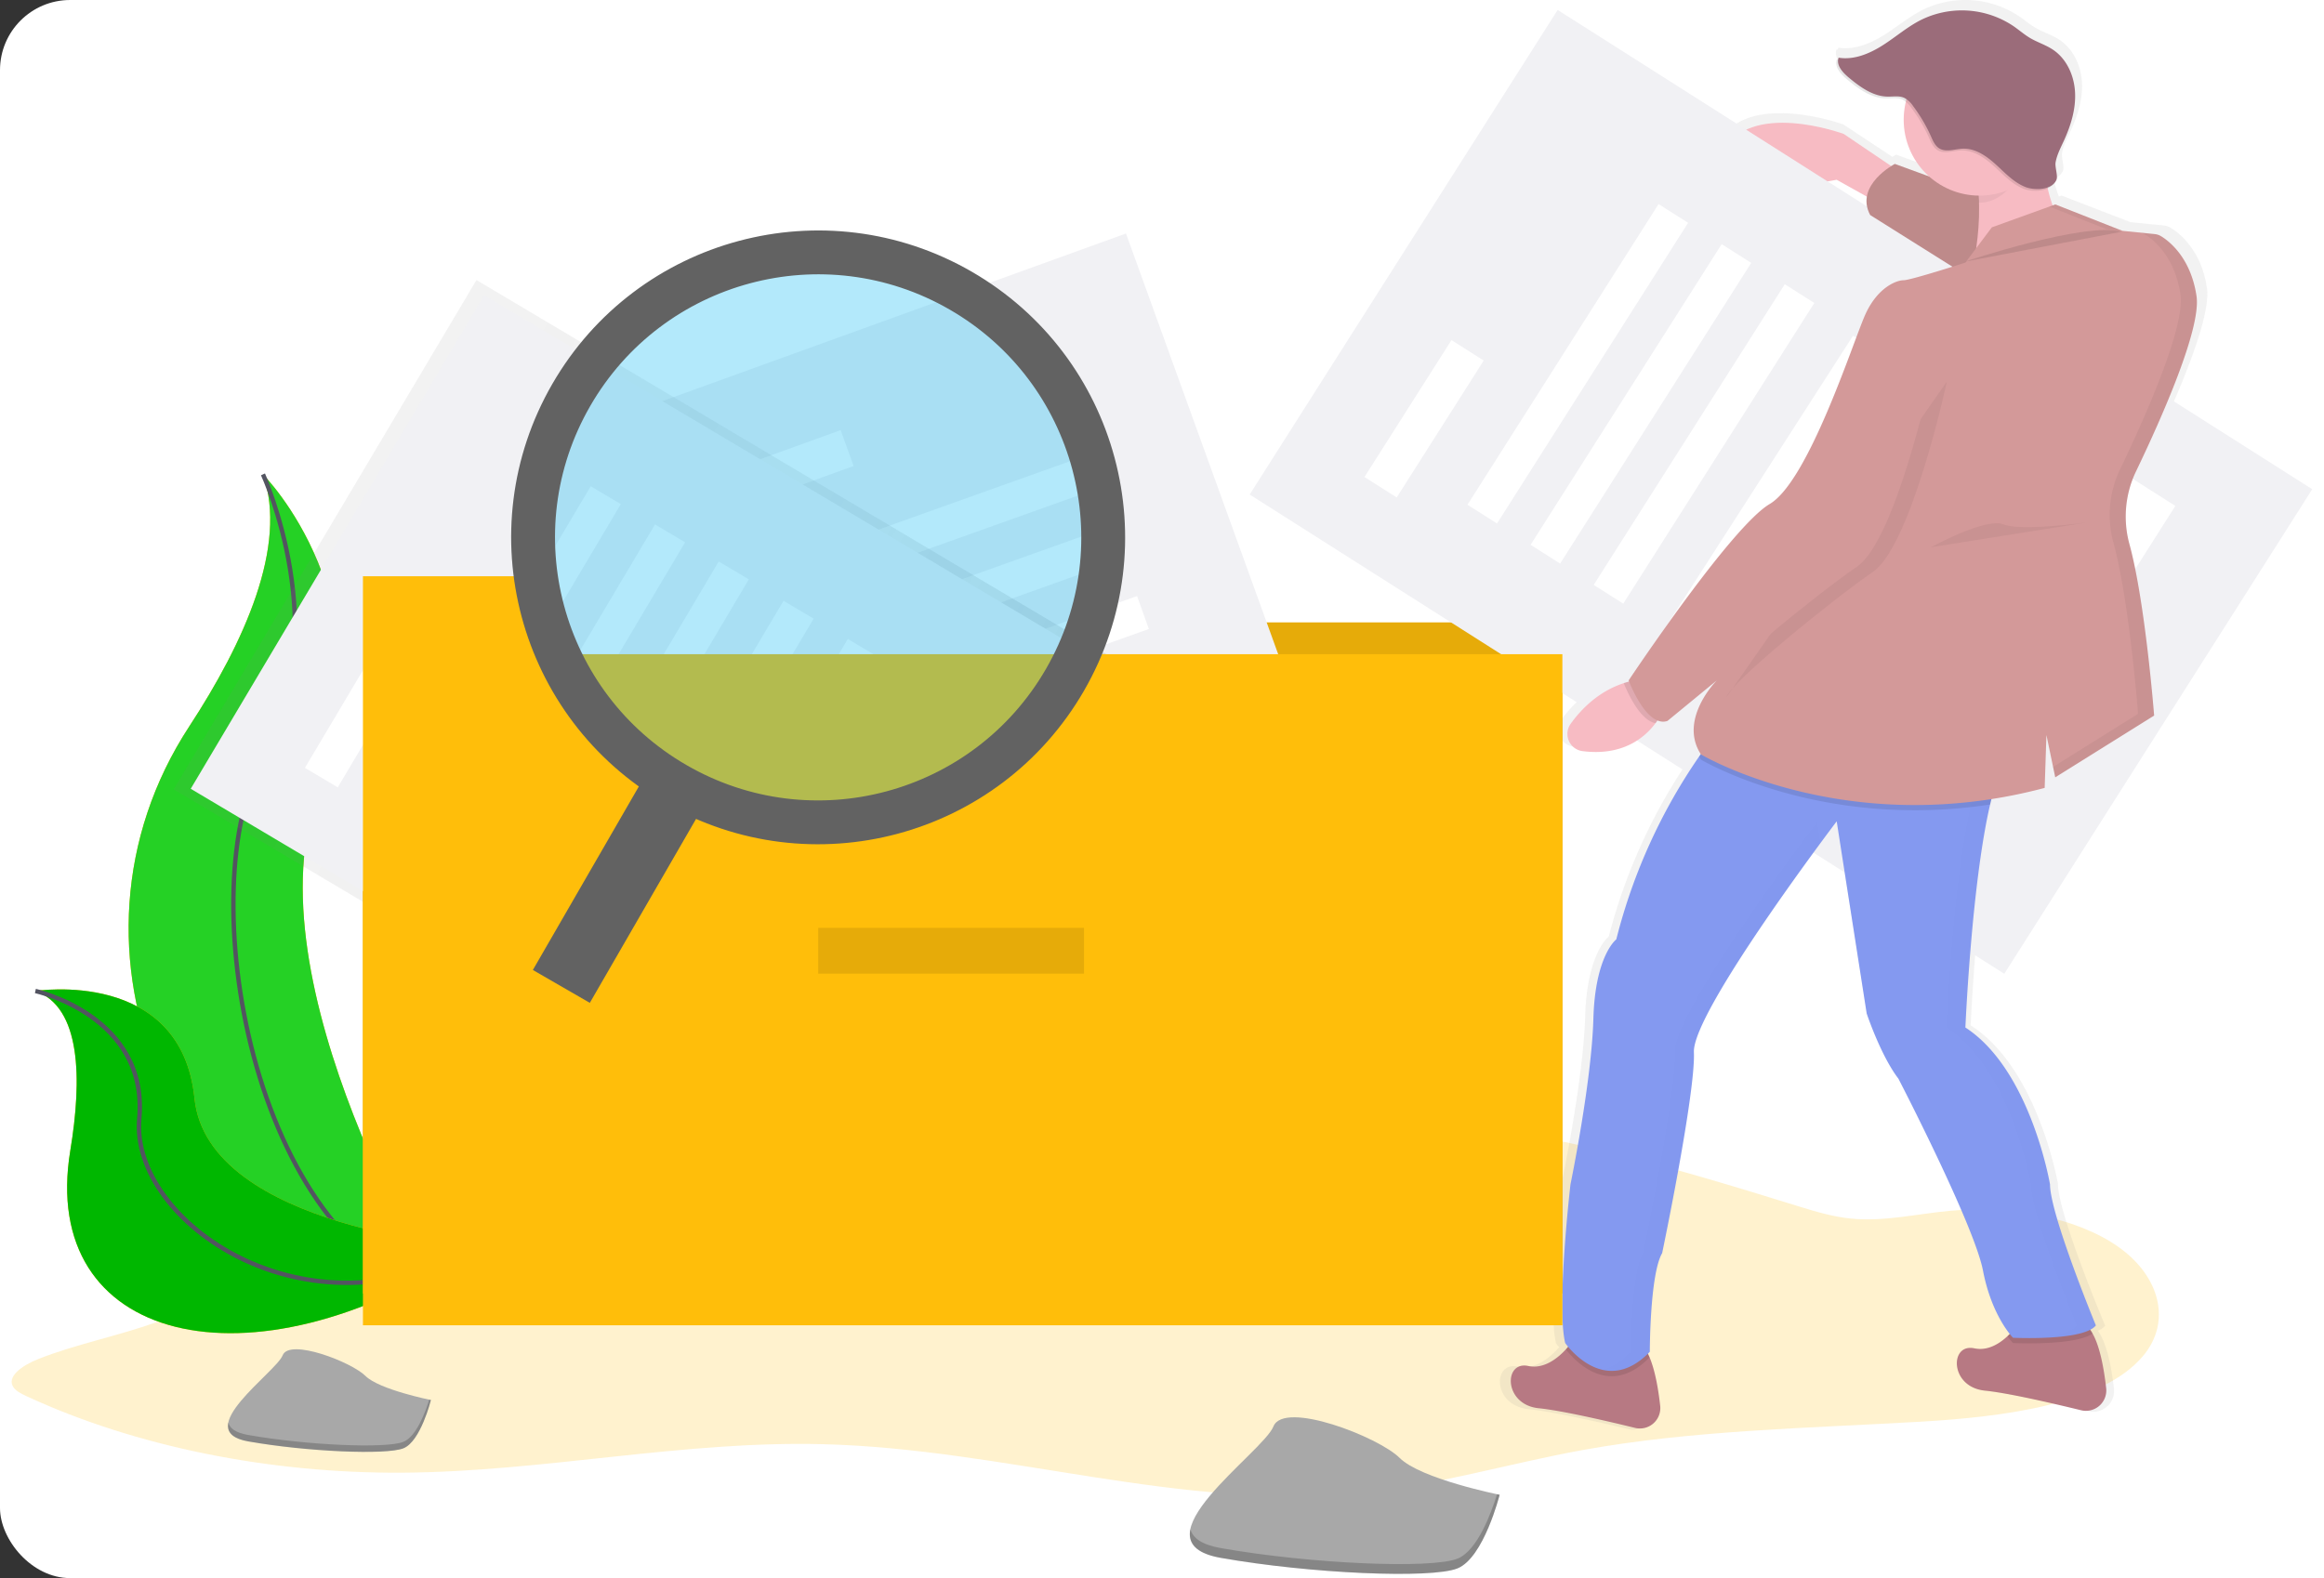 <svg width="530" height="360" viewBox="0 0 530 360" fill="none" xmlns="http://www.w3.org/2000/svg"><rect x="0" y="0" width="530" height="360" fill="#333333" stroke="none"/><g clip-path="url(#clip0)"><rect width="832" height="360" rx="16" fill="#fff"/><path opacity=".2" d="M53.857 272.415c-2.242 4.813.967 10.007-.146 14.977-1.406 6.271-9.465 11.152-18.145 14.266-8.68 3.115-18.374 5.007-26.835 8.362-3.658 1.447-7.472 4.118-5.57 6.574.658.852 1.891 1.448 3.099 2.007 24.645 11.371 55.106 17.548 85.542 17.35 32.191-.215 63.714-7.317 95.879-6.501 41.483 1.045 81.607 15.186 122.63 11.11 17.413-1.74 33.581-6.674 50.539-9.757 24.938-4.531 51.167-4.985 76.993-6.475 19.393-1.118 41.556-4.018 50.822-14.92 6.699-7.88 3.888-18.29-5.55-24.964-9.438-6.673-24.515-9.526-38.442-8.23-7.488.695-14.93 2.498-22.419 1.782-4.348-.418-8.361-1.662-12.328-2.885-30.681-9.511-62.464-19.001-96.521-20.381-55.395-2.263-106.739 17.01-160.706 25.346-8.403 1.296-17.528 2.294-25.466.12-8.361-2.294-13.848-7.714-22.225-9.997-3.977-1.087-8.409-1.401-12.318-2.582-10.744-3.25-5.748-7.718-20.663-4.703-7.792 1.589-15.662 4.134-18.17 9.501z" fill="#FFBE0A"/><path d="M59.971 108.213s29.14 29.139 12.699 72.378c-16.44 43.239 28.22 115.142 28.22 115.142s-.481-.068-1.364-.225c-59.878-10.567-89.613-79.01-56.335-129.842 12.37-18.923 22.529-41.096 16.78-57.453z" fill="#FFBE0A"/><path d="M59.971 108.213s29.14 29.139 12.699 72.378c-16.44 43.239 28.22 115.142 28.22 115.142s-.481-.068-1.364-.225c-59.878-10.567-89.613-79.01-56.335-129.842 12.37-18.923 22.529-41.096 16.78-57.453z" fill="#25D125"/><path d="M59.971 108.213s16.451 35.719 0 64.858c-16.451 29.14-2.822 110.914 40.887 122.662" stroke="#535461" stroke-miterlimit="10"/><path d="M8.073 226.067s33.252-5.294 36.283 24.504c3.031 29.798 63.933 33.932 63.933 33.932s-.397.271-1.144.757c-50.283 33.002-98.356 21.029-91.113-22.805 2.697-16.31 2.472-32.667-7.959-36.388z" fill="#FFBE0A"/><path d="M8.073 226.067s33.252-5.294 36.283 24.504c3.031 29.798 63.933 33.932 63.933 33.932s-.397.271-1.144.757c-50.283 33.002-98.356 21.029-91.113-22.805 2.697-16.31 2.472-32.667-7.959-36.388z" fill="#00B700"/><path d="M8.073 226.066s25.81 5.665 23.689 29.135c-2.122 23.469 38.326 51.6 76.527 29.301" stroke="#535461" stroke-miterlimit="10"/><path d="M356.309 295.075H82.771v-170.87h34.982l14.392 17.778h224.164v153.092z" fill="#FFBE0A"/><path opacity=".1" d="M356.309 295.075H82.771v-170.87h34.982l14.392 17.778h224.164v153.092z" fill="#000"/><path d="M256.783 53.265L133.676 97.793l69.319 191.649 123.108-44.528-69.32-191.65z" fill="#F1F1F4"/><path d="M191.711 98.12l-34.784 12.58 2.96 8.184 34.784-12.581-2.96-8.184zm56.141 5.728l-76.529 27.326 2.683 7.515 76.53-27.326-2.684-7.515zm5.736 16.06l-76.53 27.326 2.683 7.516 76.53-27.327-2.683-7.515zm5.73 16.061l-76.53 27.326 2.683 7.515 76.53-27.326-2.683-7.515zm5.735 16.054l-76.53 27.327 2.684 7.515 76.529-27.327-2.683-7.515zm5.733 16.055l-76.529 27.326 2.683 7.515 76.53-27.326-2.684-7.515zm5.736 16.059l-76.53 27.326 2.683 7.515 76.53-27.326-2.683-7.515zm14.904 26.649l-19.814 7.075 7.075 19.814 19.814-7.075-7.075-19.814z" fill="#fff"/><path d="M108.661 63.882l-69.044 116.19 180.884 107.486 69.043-116.19L108.661 63.882z" fill="url(#paint0_linear)"/><path d="M110.399 67.35L43.496 179.938l175.272 104.151 66.903-112.587L110.399 67.35z" fill="#F1F1F4"/><path d="M88.445 143.352l-18.903 31.812 7.485 4.448L95.93 147.8l-7.485-4.448zm46.275-32.428l-41.512 69.859 6.86 4.077 41.513-69.859-6.861-4.077zm14.659 8.713l-41.512 69.859 6.86 4.077 41.512-69.859-6.86-4.077zm14.531 8.452l-41.444 69.886 6.863 4.069 41.443-69.885-6.862-4.07zm14.781 8.966l-41.512 69.859 6.86 4.077 41.513-69.859-6.861-4.077zm14.659 8.711l-41.512 69.859 6.86 4.076 41.512-69.859-6.86-4.076zm14.664 8.713l-41.513 69.859 6.861 4.076 41.512-69.859-6.86-4.076zm28.296 10.728l-10.73 18.094 18.094 10.73 10.73-18.094-18.094-10.73z" fill="#fff"/><path d="M503.386 66.422a3.32 3.32 0 00-.079-.737 8.667 8.667 0 01-.135-.81 24.408 24.408 0 00-.528-2.262 19.566 19.566 0 00-3.925-7.468l-.313-.356c-.21-.23-.417-.447-.622-.653a12.751 12.751 0 00-.607-.57 20.72 20.72 0 00-.58-.496 11.676 11.676 0 00-1.045-.768c-.324-.209-.439-.287-.622-.397a3.513 3.513 0 00-1.463-.476l-3.224-.313-4.359-.429-15.735-6.078-.622.22a35.912 35.912 0 01-1.165-3.851 3.515 3.515 0 001.244-.904c.372-.288.666-.663.857-1.093.397-.909-.361-2.853-.209-3.96.251-1.783 1.181-3.508 1.939-5.122 1.62-3.47 2.801-7.228 2.612-11.037-.188-3.81-1.938-7.672-5.173-9.804-1.672-1.103-3.658-1.693-5.378-2.697-1.353-.783-2.545-1.802-3.835-2.686a22.146 22.146 0 00-21.703-1.541c-3.272 1.604-6.062 3.997-9.151 5.915-3.088 1.918-6.726 3.402-10.337 2.833a2.263 2.263 0 00-.109.444l-.303-.037c-.622 1.688.904 3.35 2.309 4.505 2.666 2.184 5.691 4.369 9.172 4.442 1.343.031 2.764-.25 3.987.298.265.122.515.277.742.46a17.139 17.139 0 005.44 17.162l-8.037-2.875s-.334.173-.857.497l-11.168-7.384s-22.382-8.106-28.601 4.457c-6.219 12.563 26.945 6.078 26.945 6.078l7.096 3.878a6.406 6.406 0 00.779 4.227l19.336 11.884c-3.909 1.197-10.332 3.136-11.497 3.136-1.657 0-6.219 1.62-9.119 8.105-2.901 6.485-13.264 38.102-22.383 43.374-9.119 5.273-33.163 40.532-33.163 40.532l.11.277c-.429.112-.849.235-1.26.371-6.015 1.944-10.06 6.047-12.5 9.365a3.977 3.977 0 00-.404 3.942 3.986 3.986 0 001.291 1.593 3.986 3.986 0 001.914.736c9.49 1.192 14.674-3.135 17.167-6.438.162-.214.314-.423.455-.627a3.353 3.353 0 002.341.104l11.606-9.323s-9.082 8.884-3.757 16.979l-.402.559a128.72 128.72 0 00-19.467 42.048s-4.975 3.658-5.387 18.238c-.413 14.58-5.388 38.102-5.388 38.102s-3.319 27.968-1.244 36.481c0 0 .24.34.679.857-.157.183-.324.382-.522.586-1.808 1.944-5.075 4.625-8.884 3.825-5.806-1.218-5.806 8.915 2.487 9.731 5.341.522 15.829 2.895 22.628 4.515a4.747 4.747 0 004.266-.994 4.742 4.742 0 001.318-1.829 4.765 4.765 0 00.327-2.231c-.408-3.632-1.145-8.027-2.488-11.157a17.25 17.25 0 00-.256-.569c.246-.225.486-.46.732-.711 0 0 0-17.836 2.9-22.701 0 0 7.875-36.885 7.463-46.207-.324-7.317 20.427-35.704 29.463-47.702l-.073-.455c2.31-3.062 3.773-4.943 3.773-4.943l7.044 44.179s3.382 9.731 7.526 14.988c0 0 17.825 33.644 19.895 44.179 1.567 7.991 4.807 12.715 6.271 14.533-.173.173-.351.345-.523.523-1.887 1.719-4.672 3.444-7.839 2.785-5.785-1.223-5.785 8.91 2.509 9.72 5.34.523 15.829 2.896 22.628 4.516a4.759 4.759 0 005.91-5.054c-.47-4.217-1.395-9.464-3.183-12.542a8.691 8.691 0 00-.47-.737 4.365 4.365 0 001.646-1.155s-10.786-25.559-10.786-32.452c0 0-4.562-26.349-19.895-36.059 0 0 1.453-32.949 5.817-51.292.108-.453.217-.897.329-1.332a124.965 124.965 0 0012.093-2.503l.412-12.161 2.091 9.731 23.192-14.199s-.204-2.556-.596-6.475c-.198-1.96-.439-4.259-.731-6.752-.23-1.996-.497-4.113-.784-6.271-.073-.54-.148-1.083-.225-1.63a242.53 242.53 0 00-.998-6.559c-.136-.811-.275-1.615-.418-2.409-.188-1.045-.387-2.09-.591-3.104a81.726 81.726 0 00-.313-1.495c-.108-.491-.216-.972-.324-1.442-.108-.47-.218-.932-.329-1.385l-.168-.669c-.115-.439-.23-.867-.345-1.285a23.11 23.11 0 01-.841-5.315 27.342 27.342 0 010-2.143c.028-.731.098-1.442.209-2.132.049-.348.108-.697.178-1.045a23.997 23.997 0 011.176-4.139c.257-.672.547-1.336.867-1.991a252.86 252.86 0 002.383-4.944c.415-.874.833-1.768 1.254-2.68.422-.913.847-1.84 1.275-2.78 4.035-8.937 8.017-18.897 9.083-25.435.11-.69.193-1.338.235-1.95.05-.566.062-1.135.037-1.703z" fill="url(#paint1_linear)"/><path d="M434.148 39.807l-13.671-9.25s-21.713-8.043-27.744 4.421c-6.03 12.464 26.13 6.03 26.13 6.03l13.67 7.641 1.615-8.842z" fill="#F7BBC3"/><path d="M355.231 2.27l-70.233 110.54 172.086 109.335 70.233-110.541L355.231 2.27z" fill="#F1F1F4"/><path d="M331.019 77.581l-19.844 31.233 7.348 4.669 19.845-31.233-7.349-4.669zm47.225-31.03l-43.578 68.59 6.735 4.279 43.579-68.59-6.736-4.279zm14.393 9.143l-43.578 68.589 6.735 4.28 43.579-68.59-6.736-4.279zm14.392 9.145l-43.578 68.589 6.735 4.279 43.578-68.589-6.735-4.28zm15.567 11.746l-43.881 68.261 6.703 4.309 43.881-68.26-6.703-4.31zm13.217 6.543l-43.578 68.589 6.736 4.279 43.578-68.589-6.736-4.28zm15.601 11.93l-43.882 68.26 6.704 4.31 43.881-68.26-6.703-4.31zm26.928 9.069l-11.283 17.758 17.759 11.283 11.282-17.759-17.758-11.282z" fill="#fff"/><path d="M474.591 321.707c-6.595-1.61-16.77-3.962-21.949-4.479-8.042-.805-8.042-10.854-2.414-9.647 3.052.653 5.749-1.045 7.583-2.764a17.913 17.913 0 001.573-1.709 4.642 4.642 0 012.613-1.568c3.015-.659 9.291-1.651 13.153.428a5.69 5.69 0 012.091 2.279c1.735 3.078 2.613 8.278 3.088 12.464a4.655 4.655 0 01-1.572 3.987 4.659 4.659 0 01-4.166 1.009zm-101.721 4.022c-6.595-1.609-16.77-3.961-21.949-4.478-8.043-.805-8.043-10.854-2.414-9.647 3.658.794 6.851-1.871 8.601-3.794.215-.235.408-.46.575-.669a4.645 4.645 0 012.613-1.568c3.016-.658 9.292-1.651 13.154.429 1.129.611 2.033 1.949 2.754 3.658 1.301 3.104 2.017 7.462 2.414 11.063a4.657 4.657 0 01-1.57 4 4.645 4.645 0 01-4.178 1.006z" fill="#B77983"/><path opacity=".1" d="M376.188 309.651c-9.6 9.892-17.83-.183-19.079-1.845.214-.235.407-.46.575-.669a4.64 4.64 0 012.612-1.568c3.016-.658 9.292-1.651 13.154.429 1.113.585 2.017 1.923 2.738 3.653zm101.048-5.42c-4.181 2.843-18.16 2.143-18.16 2.143a13.704 13.704 0 01-1.265-1.568 17.789 17.789 0 001.573-1.698 4.642 4.642 0 012.613-1.568c3.015-.659 9.292-1.651 13.153.428a5.683 5.683 0 012.086 2.263z" fill="#000"/><path d="M477.972 302.354c-2.816 3.617-18.896 2.817-18.896 2.817s-4.824-4.823-6.836-15.28c-2.012-10.457-19.299-43.825-19.299-43.825-4.019-5.225-7.238-14.878-7.238-14.878l-6.835-43.824s-32.97 43.422-32.568 52.672c.403 9.25-7.238 45.825-7.238 45.825-2.816 4.824-2.816 22.513-2.816 22.513-10.452 10.855-19.3-2.011-19.3-2.011-2.012-8.445 1.208-36.184 1.208-36.184s4.823-23.318 5.225-37.794c.403-14.475 5.226-18.092 5.226-18.092a128.981 128.981 0 0118.881-41.707c2.43-3.481 4.035-5.336 4.035-5.336l65.135 7.64c-1.045 2.091-1.981 5.085-2.801 8.628-4.233 18.191-5.639 50.879-5.639 50.879 14.878 9.658 19.299 35.787 19.299 35.787 0 6.835 10.457 32.17 10.457 32.17z" fill="#8499F0"/><g opacity=".05" fill="#000"><path opacity=".05" d="M415.278 192.716l-.837-5.357s-32.97 43.422-32.567 52.672c.402 9.25-7.233 45.831-7.233 45.831-2.816 4.823-2.816 22.513-2.816 22.513-2.19 2.273-4.312 3.506-6.272 4.034 3.167.831 7.019.225 11.121-4.034 0 0 0-17.69 2.817-22.513 0 0 7.64-36.581 7.238-45.836-.34-7.233 19.79-35.406 28.549-47.31z"/><path opacity=".05" d="M467.918 270.184s-4.421-26.129-19.3-35.782c0 0 1.406-32.682 5.639-50.879.826-3.543 1.751-6.532 2.801-8.628l-65.13-7.661s-.151.178-.428.523l60.74 7.123c-1.045 2.09-1.981 5.085-2.801 8.628-4.233 18.191-5.639 50.879-5.639 50.879 14.873 9.668 19.294 35.797 19.294 35.797 0 6.835 10.452 32.165 10.452 32.165-1.657 2.132-7.928 2.728-12.798 2.859 3.862.099 15.291.136 17.621-2.859.006.005-10.451-25.33-10.451-32.165z"/></g><path d="M379.465 161.632a14.535 14.535 0 01-1.908 3.329c-2.419 3.256-7.447 7.567-16.655 6.386a3.96 3.96 0 01-3.116-2.338 3.949 3.949 0 01.399-3.875c2.362-3.293 6.271-7.364 12.124-9.292a21.824 21.824 0 015.132-1.045l4.024 6.835z" fill="#F7BBC3"/><path d="M464.375 49.187l-32.244-11.794s-9.25 4.823-5.628 11.658l31.355 19.702 6.517-19.566z" fill="#D39999"/><path opacity=".1" d="M464.375 49.187l-32.244-11.794s-9.25 4.823-5.628 11.658l31.355 19.702 6.517-19.566z" fill="#000"/><path d="M465.509 29.753s-.403 18.896 8.042 25.33c8.445 6.432-24.525 10.049-24.525 10.049s5.226-19.3 0-29.349c-5.226-10.05 16.483-6.03 16.483-6.03z" fill="#F7BBC3"/><path opacity=".1" d="M456.661 174.896c-1.045 2.09-1.98 5.085-2.801 8.628-38.885 5.937-65.95-10.238-65.95-10.238a18.284 18.284 0 01-.418-.695c2.43-3.48 4.034-5.335 4.034-5.335l65.135 7.64zm-77.196-13.264a14.557 14.557 0 01-1.908 3.329c-3.72-.617-6.699-7.735-7.248-9.125a21.834 21.834 0 015.132-1.045l4.024 6.841z" fill="#000"/><path d="M468.723 46.637l-14.476 5.226-6.031 8.042s-12.463 4.019-14.073 4.019c-1.61 0-6.031 1.61-8.847 8.042-2.817 6.434-12.861 37.783-21.709 43.009-8.847 5.226-32.165 40.24-32.165 40.24s4.019 10.854 8.848 9.249l11.256-9.249s-8.847 8.847-3.616 16.884c0 0 32.97 19.702 78.388 7.641l.402-12.062 2.012 9.647 22.55-14.089s-2.018-25.951-5.649-39.162a23.862 23.862 0 011.567-16.64c5.838-12.165 14.847-32.483 13.75-39.894-1.297-8.732-6.23-12.542-8.111-13.67a3.362 3.362 0 00-1.416-.471l-7.358-.737-15.322-6.025z" fill="#D39999"/><path opacity=".05" d="M443.994 87.049s-8.043 37.391-16.885 43.422c-8.842 6.03-32.568 25.329-33.372 28.548" fill="#000"/><path d="M440.377 85.842s-8.042 37.391-16.884 43.422c-8.842 6.03-32.568 25.329-33.373 28.564" fill="#D39999"/><path opacity=".1" d="M448.018 59.706s27.744-9.25 35.781-6.835l-35.781 6.835z" fill="#000"/><path opacity=".05" d="M487.139 107.439c5.837-12.166 14.846-32.484 13.749-39.894-1.296-8.733-6.229-12.543-8.111-13.671a3.362 3.362 0 00-1.416-.47l-3.136-.314c.328.079.642.207.931.381 1.881 1.15 6.793 4.939 8.11 13.671 1.098 7.405-7.912 27.729-13.749 39.894a23.868 23.868 0 00-1.568 16.64c3.658 13.211 5.649 39.162 5.649 39.162l-19.388 12.119.492 2.357 22.56-14.079s-2.017-25.951-5.649-39.162a23.852 23.852 0 011.526-16.634zm-6.758-55.169l3.486.345-15.145-5.978-1.358.49 13.017 5.143zm-40.004 72.573s12.464-6.835 16.483-5.226c4.018 1.61 18.897-.402 18.897-.402m-11.67-84.435c-.46-4.03 1.406-3.418 1.406-3.418s-21.713-4.019-16.482 6.03c1.306 2.52 1.959 5.613 2.205 8.843h.204c6.072.005 9.589-6.742 12.667-11.455z" fill="#000"/><path d="M451.435 44.625c9.548 0 17.288-7.74 17.288-17.287 0-9.547-7.74-17.287-17.288-17.287-9.547 0-17.287 7.74-17.287 17.287 0 9.547 7.74 17.287 17.287 17.287z" fill="#F7BBC3"/><path opacity=".1" d="M470.301 32.455c1.568-3.44 2.717-7.17 2.524-10.975-.193-3.804-1.881-7.614-5.017-9.725-1.62-1.092-3.533-1.678-5.226-2.67-1.311-.78-2.472-1.788-3.721-2.666a21.072 21.072 0 00-21.049-1.53c-3.172 1.567-5.879 3.966-8.884 5.868-3.005 1.902-6.522 3.37-10.029 2.806-.601 1.672.878 3.324 2.242 4.468 2.587 2.169 5.519 4.332 8.884 4.405 1.307.032 2.681-.25 3.867.298a5.556 5.556 0 011.976 1.835 35.97 35.97 0 014.102 6.955c.449 1.009.909 2.09 1.839 2.702 1.568.993 3.57.167 5.409.094 2.864-.11 5.435 1.688 7.557 3.622 2.121 1.933 4.133 4.128 6.793 5.147 1.997.758 5.989.732 7.008-1.656.382-.9-.35-2.828-.198-3.93.282-1.74 1.191-3.444 1.923-5.048z" fill="#000"/><path d="M470.703 32.052c1.568-3.438 2.718-7.17 2.524-10.974-.193-3.805-1.881-7.614-5.017-9.726-1.62-1.092-3.532-1.677-5.225-2.67-1.312-.779-2.472-1.787-3.721-2.665a21.079 21.079 0 00-21.05-1.531c-3.172 1.567-5.879 3.966-8.884 5.868-3.005 1.903-6.522 3.371-10.028 2.807-.601 1.672.878 3.323 2.241 4.468 2.587 2.168 5.519 4.332 8.884 4.405 1.307.032 2.681-.25 3.868.298a5.553 5.553 0 011.975 1.834 35.92 35.92 0 014.102 6.956c.45 1.009.91 2.09 1.84 2.702 1.568.993 3.569.167 5.409.094 2.863-.11 5.434 1.688 7.556 3.621 2.122 1.934 4.134 4.129 6.794 5.148 1.996.758 5.989.731 7.008-1.657.381-.899-.35-2.827-.199-3.93.282-1.735 1.192-3.444 1.923-5.048z" fill="#9B6C7A"/><path d="M356.309 302.329H82.771v-170.87h34.982l14.392 17.778h224.164v153.092z" fill="#FFBE0A"/><path d="M98.277 319.375s-11.795-2.357-14.941-5.503c-3.146-3.146-17.298-8.648-18.87-4.703-1.574 3.946-21.228 17.298-7.84 19.66 13.39 2.362 31.45 3.135 35.385 1.568 3.935-1.568 6.266-11.022 6.266-11.022z" fill="#A8A8A8"/><path opacity=".2" d="M56.606 327.349c13.367 2.357 31.449 3.135 35.384 1.567 2.994-1.196 5.074-6.95 5.895-9.631l.392.084s-2.357 9.438-6.271 11.005c-3.915 1.568-22.017.784-35.385-1.567-3.856-.68-4.959-2.279-4.546-4.306.313 1.327 1.656 2.341 4.53 2.848z" fill="#000"/><path d="M342.001 340.99s-17.993-3.601-22.796-8.398c-4.802-4.797-26.39-13.195-28.789-7.196-2.399 5.999-32.4 26.391-12.019 29.991 20.381 3.601 47.984 4.798 53.983 2.399 5.999-2.399 9.621-16.796 9.621-16.796z" fill="#A8A8A8"/><path opacity=".2" d="M278.423 353.155c20.38 3.6 47.984 4.797 53.983 2.398 4.567-1.829 7.745-10.608 8.999-14.69l.601.126s-3.601 14.376-9.611 16.79c-6.009 2.415-33.591 1.202-53.983-2.398-5.889-1.045-7.572-3.481-6.935-6.564.513 2.012 2.561 3.564 6.946 4.338z" fill="#000"/><path opacity=".1" d="M247.214 211.664h-60.62v10.452h60.62v-10.452z" fill="#000"/><circle cx="186.583" cy="122.585" r="65" transform="rotate(30 186.583 122.585)" fill="#00B4F0" fill-opacity=".3" stroke="#626262" stroke-width="10"/><path fill="#626262" d="M149.521 172.777l12.99 7.5-28 48.497-12.99-7.5z"/></g><defs><linearGradient id="paint0_linear" x1="255.024" y1="229.461" x2="74.136" y2="121.972" gradientUnits="userSpaceOnUse"><stop stop-color="gray" stop-opacity=".25"/><stop offset=".54" stop-color="gray" stop-opacity=".12"/><stop offset="1" stop-color="gray" stop-opacity=".1"/></linearGradient><linearGradient id="paint1_linear" x1="145857" y1="239056" x2="145857" y2="35548.5" gradientUnits="userSpaceOnUse"><stop stop-color="gray" stop-opacity=".25"/><stop offset=".54" stop-color="gray" stop-opacity=".12"/><stop offset="1" stop-color="gray" stop-opacity=".1"/></linearGradient><clipPath id="clip0"><path fill="#fff" d="M0 0h530v360H0z"/></clipPath></defs></svg>